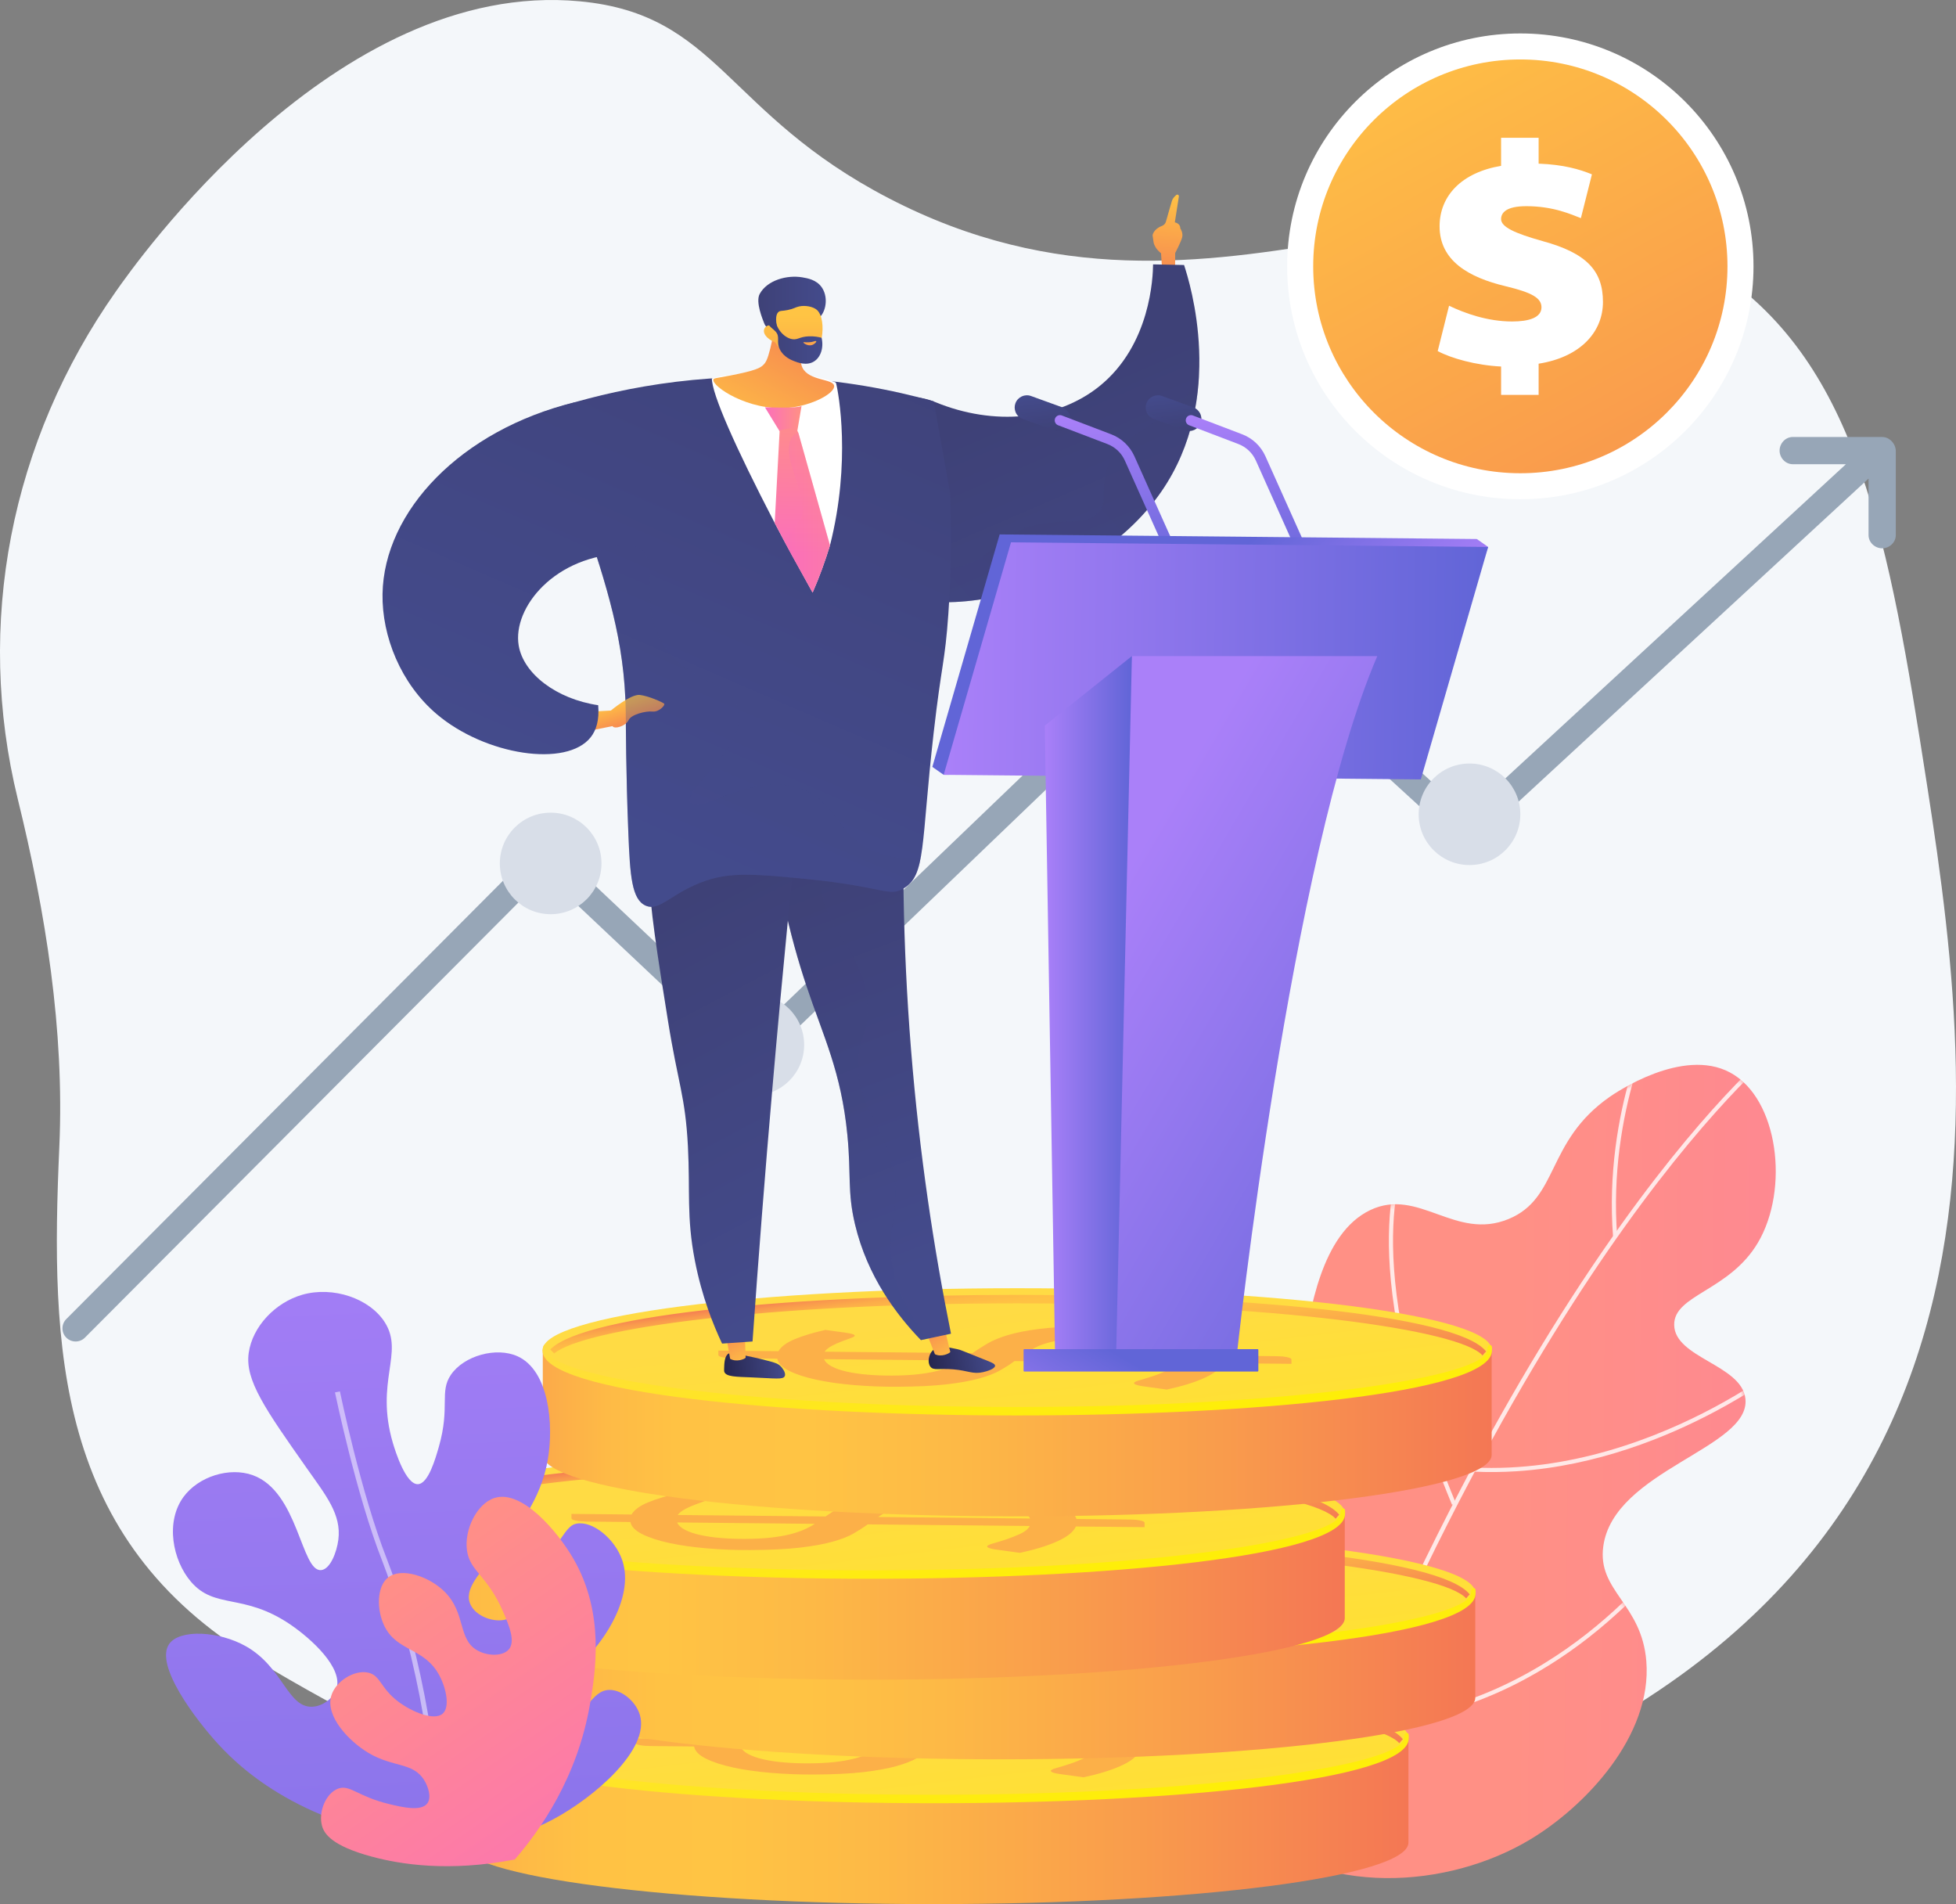 <svg width="486" height="473" viewBox="0 0 486 473" fill="none" xmlns="http://www.w3.org/2000/svg">
<rect x="0" y="0" width="486" height="473" fill="#808080" stroke="none"/>
<path d="M478.852 195.313C469.272 133.608 461.58 90.963 426.985 67.596C368.629 28.181 303.458 92.167 220.795 49.231C180.096 28.091 178.569 3.582 144.1 0.329C83.115 -5.427 33.174 66.186 28.845 72.327C2.547 109.642 -6.237 155.142 4.425 198.521C11.349 226.695 16.027 255.855 14.743 284.807C12.509 335.193 13.794 382.225 63.49 412.275C107.862 439.106 163.705 462.77 216.98 466.914C253.186 469.731 293.787 465.173 328.683 455.899C506.516 408.628 492.025 280.155 478.852 195.313Z" fill="#F4F7FA"/>
<path d="M307.707 453.018C283.592 431.346 283.993 390.231 297.651 380.487C304.755 375.42 312.506 380.936 319.139 374.672C326.489 367.733 320.608 357.53 323.736 336.705C325.352 325.945 328.283 306.431 340.421 300.617C352.457 294.85 361.546 308.303 374.839 302.814C387.409 297.623 384.06 283.621 399.883 272.522C401.355 271.49 418.056 260.072 429.881 266.432C441.894 272.894 444.628 295.421 436.789 308.686C429.667 320.736 415.91 321.6 415.979 329.093C416.055 337.351 432.787 339.007 433.68 347.481C434.972 359.733 400.957 365.208 398.362 384.121C396.835 395.242 407.913 398.334 409.057 412.674C410.534 431.181 393.896 448.754 380.103 457.004C360.117 468.96 328.61 471.802 307.707 453.018Z" fill="url(#paint0_linear_1562_3137)"/>
<mask id="mask0_1562_3137" style="mask-type:luminance" maskUnits="userSpaceOnUse" x="288" y="264" width="154" height="203">
<path d="M307.707 453.018C283.592 431.346 283.993 390.231 297.651 380.487C304.755 375.42 312.506 380.936 319.139 374.672C326.489 367.733 320.608 357.53 323.736 336.705C325.352 325.945 328.283 306.431 340.421 300.617C352.457 294.85 361.546 308.303 374.839 302.814C387.409 297.623 384.06 283.621 399.883 272.522C401.355 271.49 418.056 260.072 429.881 266.432C441.894 272.894 444.628 295.421 436.789 308.686C429.667 320.736 415.91 321.6 415.979 329.093C416.055 337.351 432.787 339.007 433.68 347.481C434.972 359.733 400.957 365.208 398.362 384.121C396.835 395.242 407.913 398.334 409.057 412.674C410.534 431.181 393.896 448.754 380.103 457.004C360.117 468.96 328.61 471.802 307.707 453.018Z" fill="white"/>
</mask>
<g mask="url(#mask0_1562_3137)">
<g opacity="0.8">
<path d="M319.284 472.043L318.32 471.688C332.101 434.383 347.187 399.996 363.159 369.48C375.939 345.062 389.312 323.054 402.906 304.066C426.071 271.71 442.082 259.175 442.24 259.052L442.87 259.864C442.712 259.986 426.787 272.464 403.699 304.723C382.388 334.5 350.444 387.7 319.284 472.043Z" fill="white"/>
<path d="M400.794 307.246C398.356 275.512 411.19 251.159 411.318 250.916L412.225 251.4C412.097 251.64 399.404 275.744 401.819 307.168L400.794 307.246Z" fill="white"/>
<path d="M360.781 373.808C347.486 341.778 344.914 319.769 345.096 306.946C345.296 292.978 348.626 286.695 348.768 286.435L349.672 286.924C349.638 286.986 346.302 293.315 346.123 307.075C345.958 319.788 348.532 341.617 361.731 373.414L360.781 373.808Z" fill="white"/>
<path d="M330.757 440.306C295.507 390.961 297.702 355.287 297.728 354.932L298.753 355.008C298.746 355.097 298.205 364.346 302.23 379.746C305.772 393.308 313.743 414.72 331.594 439.708L330.757 440.306Z" fill="white"/>
<path d="M376.914 365.47C373.361 365.703 369.738 365.748 366.055 365.565L366.106 364.541C390.168 365.736 411.861 357.1 425.821 349.644C440.955 341.561 450.502 333.097 450.596 333.012L451.282 333.778C451.186 333.864 441.548 342.411 426.306 350.55C414.363 356.926 396.802 364.161 376.914 365.47Z" fill="white"/>
<path d="M342.25 427.997C340.331 428.122 338.384 428.183 336.403 428.172L336.409 427.146C361.523 427.289 381.649 415.702 394.111 405.956C407.624 395.388 415.276 384.663 415.351 384.555L416.191 385.148C416.115 385.256 408.375 396.104 394.745 406.764C383.137 415.843 364.936 426.504 342.25 427.997Z" fill="white"/>
</g>
</g>
<path d="M467.677 108.555H445.439C443.633 108.555 442.169 110.131 442.169 111.935C442.169 113.739 443.633 115.315 445.439 115.315H458.645L364.449 202.195L305.125 147.921C303.853 146.758 301.896 146.78 300.65 147.973L187.074 256.95L137.757 210.468C136.469 209.254 134.444 209.285 133.194 210.539L16.47 327.672C15.195 328.95 15.2 331.019 16.48 332.29C17.119 332.924 17.953 333.241 18.788 333.241C19.627 333.241 20.467 332.92 21.105 332.278L135.585 217.401L184.85 263.833C186.118 265.028 188.102 265.02 189.36 263.812L302.971 154.803L362.25 209.035C363.503 210.181 365.36 210.178 366.61 209.026L464.271 118.882V132.94C464.271 134.744 465.849 136.206 467.654 136.206C469.462 136.206 471.039 134.744 471.039 132.94V112.04C471.039 110.237 469.483 108.555 467.677 108.555Z" fill="#97A6B7"/>
<path d="M136.821 227.097C143.795 227.097 149.449 221.451 149.449 214.486C149.449 207.522 143.795 201.876 136.821 201.876C129.847 201.876 124.193 207.522 124.193 214.486C124.193 221.451 129.847 227.097 136.821 227.097Z" fill="#D8DEE8"/>
<path d="M187.178 272.163C194.152 272.163 199.805 266.518 199.805 259.554C199.805 252.589 194.152 246.944 187.178 246.944C180.204 246.944 174.551 252.589 174.551 259.554C174.551 266.518 180.204 272.163 187.178 272.163Z" fill="#D8DEE8"/>
<path d="M303.601 165.7C310.575 165.7 316.228 160.054 316.228 153.09C316.228 146.126 310.575 140.48 303.601 140.48C296.627 140.48 290.974 146.126 290.974 153.09C290.974 160.054 296.627 165.7 303.601 165.7Z" fill="#D8DEE8"/>
<path d="M365.121 214.889C372.095 214.889 377.748 209.243 377.748 202.278C377.748 195.313 372.095 189.667 365.121 189.667C358.146 189.667 352.493 195.313 352.493 202.278C352.493 209.243 358.146 214.889 365.121 214.889Z" fill="#D8DEE8"/>
<path d="M114.186 431.612V457.723C114.186 466.16 166.963 473 232.066 473C297.17 473 349.947 466.16 349.947 457.723V431.612H114.186Z" fill="url(#paint1_linear_1562_3137)"/>
<path d="M232.066 446.889C297.169 446.889 349.947 440.049 349.947 431.612C349.947 423.175 297.169 416.336 232.066 416.336C166.962 416.336 114.185 423.175 114.185 431.612C114.185 440.049 166.962 446.889 232.066 446.889Z" fill="url(#paint2_linear_1562_3137)"/>
<path d="M232.066 447.942C174.408 447.942 114.116 442.443 114.116 431.835C114.116 431.253 114.324 430.229 114.908 430.229C115.491 430.229 115.24 431.031 115.24 431.613C115.24 438.34 163.219 445.835 232.066 445.835C300.913 445.835 348.891 438.34 348.891 431.613C348.891 431.03 348.992 430.485 349.575 430.485C350.158 430.485 350.017 431.262 350.017 431.844C350.017 442.452 289.724 447.942 232.066 447.942Z" fill="url(#paint3_linear_1562_3137)"/>
<path d="M220.927 432.464C222.083 431.664 223.316 430.876 224.632 430.097C225.937 429.32 227.637 428.617 229.696 427.99C231.767 427.361 234.357 426.851 237.467 426.455C240.576 426.06 244.465 425.85 249.107 425.827C253.663 425.805 257.936 425.949 261.937 426.262C265.927 426.572 269.448 427.038 272.488 427.656C275.515 428.275 277.989 429.041 279.895 429.951C281.789 430.863 282.916 431.908 283.28 433.085L296.553 433.219C297.516 433.226 298.368 433.304 299.099 433.454C299.84 433.606 300.2 433.797 300.201 434.027L300.206 435.119L283.141 434.955C282.543 436.292 281.018 437.515 278.567 438.624C276.128 439.733 273.009 440.693 269.211 441.506L262.996 440.643C262.439 440.559 261.982 440.45 261.624 440.32C261.266 440.189 261.092 440.048 261.091 439.892C261.09 439.682 261.57 439.444 262.532 439.175C263.493 438.904 264.579 438.572 265.787 438.173C266.995 437.778 268.178 437.308 269.348 436.768C270.505 436.228 271.281 435.581 271.685 434.83L231.408 434.433C230.35 435.21 229.155 435.974 227.85 436.724C226.533 437.475 224.795 438.151 222.625 438.751C220.455 439.351 217.754 439.838 214.52 440.213C211.275 440.587 207.213 440.786 202.3 440.81C198.608 440.829 195.014 440.689 191.494 440.393C187.973 440.095 184.848 439.649 182.117 439.057C179.385 438.463 177.146 437.731 175.389 436.858C173.643 435.983 172.663 434.98 172.46 433.845L161.533 433.733C160.57 433.727 159.717 433.652 158.951 433.506C158.197 433.36 157.813 433.166 157.812 432.925L157.806 431.833L172.746 431.976C173.407 430.826 174.762 429.823 176.831 428.97C178.901 428.116 181.429 427.357 184.413 426.692L189.417 427.379C190.937 427.592 191.69 427.842 191.692 428.128C191.693 428.283 191.385 428.475 190.756 428.704C190.115 428.932 189.376 429.207 188.514 429.525C187.662 429.843 186.825 430.216 186.025 430.645C185.212 431.074 184.61 431.558 184.205 432.102L220.927 432.464ZM184.068 433.951C184.368 434.667 185.037 435.283 186.052 435.802C187.067 436.321 188.328 436.747 189.849 437.082C191.369 437.416 193.074 437.661 194.963 437.817C196.865 437.973 198.854 438.046 200.927 438.036C203.348 438.024 205.458 437.921 207.26 437.724C209.05 437.527 210.628 437.26 211.997 436.923C213.353 436.585 214.549 436.195 215.559 435.747C216.57 435.302 217.469 434.817 218.282 434.295L184.068 433.951ZM271.748 432.975C271.448 432.248 270.716 431.614 269.578 431.067C268.439 430.523 266.98 430.063 265.213 429.692C263.445 429.32 261.382 429.043 259.024 428.863C256.676 428.681 254.084 428.597 251.245 428.611C248.725 428.624 246.541 428.737 244.727 428.948C242.913 429.162 241.333 429.447 239.99 429.807C238.659 430.166 237.512 430.584 236.59 431.064C235.652 431.542 234.779 432.054 233.98 432.598L271.748 432.975Z" fill="#FCB048"/>
<path d="M232.083 417.989C179.521 417.989 124.794 422.608 116.04 431.549C116.383 431.864 116.701 432.201 116.997 432.555C124.375 426.348 169.566 420.096 232.083 420.096C296.205 420.096 342.12 426.672 347.681 433.034C347.954 432.684 348.246 432.35 348.562 432.036C341.331 422.778 285.576 417.989 232.083 417.989Z" fill="url(#paint4_linear_1562_3137)"/>
<path d="M130.794 395.642V421.753C130.794 430.19 183.572 437.03 248.674 437.03C313.778 437.03 366.555 430.19 366.555 421.753V395.642H130.794Z" fill="url(#paint5_linear_1562_3137)"/>
<path d="M248.675 410.917C313.778 410.917 366.555 404.078 366.555 395.641C366.555 387.204 313.778 380.365 248.675 380.365C183.572 380.365 130.795 387.204 130.795 395.641C130.795 404.078 183.572 410.917 248.675 410.917Z" fill="url(#paint6_linear_1562_3137)"/>
<path d="M248.674 411.971C191.017 411.971 130.724 406.472 130.724 395.864C130.724 395.281 130.933 394.258 131.516 394.258C132.099 394.258 131.848 395.059 131.848 395.642C131.848 402.369 179.827 409.864 248.674 409.864C317.521 409.864 365.5 402.369 365.5 395.642C365.5 395.059 365.6 394.513 366.183 394.513C366.766 394.513 366.625 395.29 366.625 395.873C366.625 406.48 306.331 411.971 248.674 411.971Z" fill="url(#paint7_linear_1562_3137)"/>
<path d="M237.536 396.492C238.692 395.692 239.923 394.905 241.24 394.126C242.545 393.349 244.246 392.646 246.304 392.018C248.374 391.39 250.965 390.88 254.075 390.483C257.183 390.088 261.072 389.879 265.715 389.856C270.271 389.834 274.543 389.978 278.545 390.29C282.534 390.6 286.056 391.066 289.096 391.685C292.123 392.304 294.597 393.07 296.502 393.98C298.396 394.892 299.524 395.937 299.889 397.114L313.162 397.248C314.125 397.254 314.977 397.332 315.706 397.483C316.447 397.634 316.807 397.825 316.808 398.056L316.814 399.148L299.75 398.984C299.151 400.32 297.626 401.544 295.175 402.652C292.737 403.762 289.616 404.722 285.819 405.535L279.604 404.672C279.048 404.587 278.59 404.479 278.231 404.348C277.873 404.218 277.699 404.077 277.698 403.921C277.697 403.711 278.177 403.472 279.14 403.204C280.101 402.933 281.186 402.601 282.394 402.202C283.602 401.806 284.785 401.337 285.956 400.796C287.114 400.256 287.889 399.61 288.292 398.859L248.015 398.461C246.957 399.239 245.764 400.002 244.458 400.753C243.14 401.504 241.403 402.18 239.233 402.779C237.063 403.379 234.361 403.867 231.128 404.242C227.882 404.615 223.821 404.814 218.908 404.839C215.216 404.857 211.623 404.717 208.101 404.42C204.581 404.123 201.455 403.678 198.724 403.086C195.993 402.492 193.754 401.759 191.996 400.887C190.252 400.012 189.271 399.009 189.068 397.873L178.14 397.761C177.177 397.755 176.325 397.68 175.559 397.534C174.805 397.388 174.421 397.195 174.42 396.953L174.415 395.862L189.355 396.004C190.016 394.855 191.369 393.852 193.439 392.998C195.509 392.145 198.037 391.385 201.02 390.721L206.024 391.407C207.544 391.621 208.298 391.871 208.299 392.157C208.3 392.311 207.992 392.503 207.363 392.732C206.722 392.96 205.983 393.235 205.121 393.552C204.27 393.871 203.433 394.245 202.633 394.674C201.819 395.102 201.217 395.587 200.813 396.129L237.536 396.492ZM200.676 397.98C200.976 398.695 201.645 399.312 202.661 399.83C203.676 400.35 204.936 400.776 206.457 401.11C207.977 401.445 209.683 401.69 211.572 401.845C213.473 402.001 215.462 402.075 217.537 402.065C219.956 402.053 222.066 401.949 223.869 401.753C225.658 401.556 227.237 401.289 228.605 400.952C229.962 400.613 231.158 400.223 232.169 399.776C233.179 399.33 234.077 398.846 234.89 398.324L200.676 397.98ZM288.357 397.004C288.057 396.278 287.326 395.644 286.187 395.097C285.047 394.552 283.588 394.093 281.821 393.721C280.054 393.35 277.991 393.073 275.632 392.892C273.286 392.711 270.693 392.627 267.853 392.641C265.335 392.654 263.15 392.766 261.336 392.978C259.522 393.192 257.943 393.477 256.598 393.837C255.267 394.196 254.12 394.614 253.198 395.094C252.262 395.572 251.387 396.082 250.588 396.628L288.357 397.004Z" fill="#FCB048"/>
<path d="M248.69 382.018C196.129 382.018 141.402 386.637 132.647 395.578C132.991 395.893 133.309 396.229 133.605 396.584C140.983 390.376 186.173 384.125 248.69 384.125C312.812 384.125 358.727 390.701 364.289 397.062C364.561 396.713 364.853 396.379 365.17 396.064C357.941 386.808 302.186 382.018 248.69 382.018Z" fill="url(#paint8_linear_1562_3137)"/>
<path d="M98.368 375.853V401.964C98.368 410.402 151.146 417.242 216.248 417.242C281.353 417.242 334.129 410.402 334.129 401.964V375.853H98.368Z" fill="url(#paint9_linear_1562_3137)"/>
<path d="M216.248 391.13C281.352 391.13 334.129 384.291 334.129 375.853C334.129 367.416 281.352 360.576 216.248 360.576C151.144 360.576 98.367 367.416 98.367 375.853C98.367 384.291 151.144 391.13 216.248 391.13Z" fill="url(#paint10_linear_1562_3137)"/>
<path d="M216.248 392.184C158.591 392.184 98.298 386.684 98.298 376.077C98.298 375.494 98.506 374.471 99.089 374.471C99.674 374.471 99.422 375.272 99.422 375.854C99.422 382.582 147.401 390.077 216.248 390.077C285.094 390.077 333.074 382.582 333.074 375.854C333.074 375.272 333.174 374.725 333.756 374.725C334.34 374.725 334.199 375.503 334.199 376.086C334.199 386.693 273.906 392.184 216.248 392.184Z" fill="url(#paint11_linear_1562_3137)"/>
<path d="M205.109 376.705C206.266 375.905 207.497 375.117 208.813 374.339C210.119 373.562 211.819 372.859 213.877 372.23C215.948 371.603 218.539 371.092 221.648 370.696C224.758 370.301 228.646 370.092 233.289 370.068C237.845 370.047 242.117 370.191 246.119 370.503C250.107 370.813 253.629 371.279 256.67 371.897C259.698 372.516 262.171 373.282 264.076 374.192C265.97 375.105 267.098 376.149 267.463 377.326L280.736 377.461C281.698 377.467 282.55 377.545 283.28 377.696C284.021 377.846 284.381 378.037 284.382 378.269L284.387 379.36L267.323 379.196C266.725 380.532 265.2 381.756 262.749 382.864C260.31 383.974 257.19 384.934 253.392 385.748L247.178 384.885C246.621 384.8 246.164 384.692 245.806 384.56C245.447 384.431 245.274 384.29 245.273 384.134C245.272 383.924 245.752 383.685 246.714 383.416C247.675 383.145 248.76 382.813 249.968 382.415C251.175 382.019 252.36 381.55 253.53 381.009C254.687 380.468 255.462 379.822 255.866 379.072L215.589 378.674C214.531 379.451 213.337 380.215 212.032 380.965C210.715 381.716 208.976 382.392 206.807 382.991C204.637 383.593 201.935 384.079 198.702 384.454C195.456 384.828 191.395 385.026 186.481 385.051C182.79 385.07 179.196 384.929 175.676 384.633C172.155 384.336 169.029 383.89 166.298 383.298C163.567 382.705 161.328 381.972 159.57 381.099C157.825 380.224 156.845 379.221 156.642 378.085L145.714 377.974C144.751 377.967 143.899 377.893 143.133 377.747C142.378 377.601 141.995 377.407 141.993 377.165L141.988 376.074L156.928 376.217C157.589 375.067 158.943 374.064 161.013 373.211C163.082 372.357 165.61 371.598 168.595 370.934L173.598 371.62C175.119 371.834 175.872 372.083 175.874 372.369C175.875 372.524 175.567 372.716 174.938 372.945C174.296 373.173 173.557 373.448 172.695 373.766C171.844 374.084 171.007 374.457 170.206 374.886C169.393 375.315 168.792 375.799 168.387 376.342L205.109 376.705ZM168.25 378.192C168.55 378.908 169.22 379.524 170.234 380.043C171.25 380.563 172.51 380.989 174.031 381.322C175.552 381.657 177.257 381.902 179.146 382.057C181.047 382.213 183.037 382.287 185.11 382.278C187.53 382.265 189.641 382.162 191.442 381.966C193.231 381.769 194.81 381.503 196.179 381.165C197.535 380.827 198.732 380.436 199.742 379.99C200.752 379.544 201.65 379.059 202.463 378.538L168.25 378.192ZM255.93 377.215C255.63 376.49 254.899 375.855 253.76 375.309C252.622 374.764 251.162 374.304 249.395 373.933C247.628 373.561 245.565 373.285 243.206 373.103C240.859 372.923 238.267 372.838 235.427 372.853C232.908 372.865 230.724 372.978 228.909 373.189C227.096 373.404 225.516 373.689 224.173 374.048C222.841 374.408 221.695 374.826 220.772 375.305C219.835 375.783 218.961 376.294 218.163 376.84L255.93 377.215Z" fill="#FCB048"/>
<path d="M216.265 362.23C163.704 362.23 108.977 366.848 100.223 375.789C100.566 376.105 100.884 376.441 101.18 376.796C108.558 370.587 153.748 364.337 216.265 364.337C280.388 364.337 326.302 370.913 331.863 377.273C332.136 376.925 332.428 376.59 332.745 376.277C325.514 367.019 269.759 362.23 216.265 362.23Z" fill="url(#paint12_linear_1562_3137)"/>
<path d="M134.866 335.286V361.399C134.866 369.835 187.644 376.675 252.747 376.675C317.851 376.675 370.628 369.835 370.628 361.399V335.286H134.866Z" fill="url(#paint13_linear_1562_3137)"/>
<path d="M252.747 350.564C317.85 350.564 370.627 343.724 370.627 335.286C370.627 326.849 317.85 320.009 252.747 320.009C187.644 320.009 134.867 326.849 134.867 335.286C134.867 343.724 187.644 350.564 252.747 350.564Z" fill="url(#paint14_linear_1562_3137)"/>
<path d="M252.746 351.616C195.089 351.616 134.797 346.117 134.797 335.509C134.797 334.927 135.005 333.903 135.588 333.903C136.172 333.903 135.921 334.704 135.921 335.286C135.921 342.014 183.899 349.509 252.746 349.509C321.593 349.509 369.572 342.014 369.572 335.286C369.572 334.704 369.672 334.158 370.255 334.158C370.838 334.158 370.697 334.935 370.697 335.518C370.698 346.125 310.405 351.616 252.746 351.616Z" fill="url(#paint15_linear_1562_3137)"/>
<path d="M241.607 336.137C242.764 335.338 243.995 334.549 245.311 333.771C246.618 332.994 248.317 332.292 250.375 331.664C252.447 331.035 255.037 330.525 258.147 330.129C261.256 329.733 265.144 329.524 269.787 329.501C274.343 329.479 278.615 329.623 282.617 329.935C286.605 330.246 290.128 330.711 293.167 331.33C296.196 331.949 298.669 332.715 300.574 333.624C302.469 334.537 303.596 335.582 303.961 336.76L317.234 336.893C318.197 336.899 319.048 336.977 319.778 337.128C320.519 337.279 320.879 337.471 320.88 337.701L320.885 338.793L303.822 338.629C303.223 339.966 301.699 341.189 299.247 342.298C296.808 343.406 293.688 344.367 289.891 345.18L283.676 344.317C283.12 344.232 282.662 344.126 282.304 343.994C281.946 343.863 281.772 343.722 281.771 343.566C281.77 343.356 282.25 343.118 283.212 342.848C284.173 342.578 285.258 342.245 286.466 341.847C287.675 341.452 288.858 340.982 290.028 340.441C291.186 339.902 291.961 339.254 292.364 338.504L252.087 338.106C251.029 338.883 249.835 339.647 248.53 340.397C247.214 341.148 245.474 341.824 243.305 342.424C241.135 343.025 238.433 343.511 235.2 343.887C231.955 344.26 227.893 344.459 222.979 344.484C219.289 344.502 215.694 344.362 212.174 344.066C208.653 343.768 205.527 343.324 202.796 342.73C200.065 342.137 197.826 341.404 196.068 340.531C194.323 339.657 193.343 338.653 193.14 337.519L182.212 337.407C181.249 337.4 180.397 337.326 179.631 337.179C178.877 337.033 178.493 336.84 178.492 336.598L178.486 335.506L193.426 335.649C194.087 334.499 195.441 333.496 197.511 332.644C199.581 331.79 202.108 331.03 205.093 330.366L210.096 331.052C211.617 331.266 212.37 331.515 212.372 331.802C212.373 331.956 212.065 332.148 211.436 332.377C210.794 332.606 210.055 332.88 209.193 333.198C208.342 333.516 207.505 333.889 206.705 334.318C205.892 334.747 205.29 335.231 204.885 335.775L241.607 336.137ZM204.749 337.625C205.049 338.342 205.718 338.957 206.733 339.476C207.748 339.997 209.009 340.422 210.529 340.757C212.051 341.09 213.755 341.335 215.644 341.491C217.546 341.648 219.535 341.72 221.609 341.711C224.028 341.7 226.139 341.595 227.941 341.399C229.73 341.202 231.309 340.935 232.678 340.597C234.034 340.259 235.23 339.869 236.241 339.422C237.251 338.976 238.149 338.491 238.963 337.97L204.749 337.625ZM292.429 336.65C292.129 335.924 291.398 335.288 290.259 334.742C289.12 334.198 287.661 333.737 285.894 333.367C284.126 332.994 282.064 332.718 279.704 332.537C277.358 332.356 274.766 332.271 271.925 332.286C269.407 332.298 267.223 332.411 265.407 332.624C263.594 332.837 262.015 333.122 260.672 333.482C259.339 333.841 258.193 334.26 257.27 334.738C256.334 335.216 255.46 335.728 254.661 336.273L292.429 336.65Z" fill="#FCB048"/>
<path d="M252.763 321.663C200.202 321.663 145.475 326.282 136.721 335.223C137.064 335.538 137.382 335.875 137.678 336.229C145.056 330.021 190.246 323.77 252.763 323.77C316.886 323.77 362.8 330.346 368.362 336.708C368.634 336.358 368.927 336.024 369.243 335.71C362.013 326.453 306.258 321.663 252.763 321.663Z" fill="url(#paint16_linear_1562_3137)"/>
<path d="M288.786 67.422L288.476 62.897C288.476 62.897 286.852 61.73 286.612 60.09C286.373 58.45 286.373 58.45 286.373 58.45C286.373 58.45 286.567 56.927 288.691 56.128C289.171 55.947 289.549 55.565 289.69 55.072C290.11 53.592 290.973 50.564 291.217 49.8C291.379 49.295 291.832 48.81 292.249 48.447C292.533 48.2 292.971 48.434 292.912 48.806L291.906 55.234C291.906 55.234 293.297 55.477 293.257 56.718C293.257 56.718 294.049 57.844 293.709 59.038C293.368 60.233 291.991 62.87 291.991 62.87L291.976 67.491L288.786 67.422Z" fill="url(#paint17_linear_1562_3137)"/>
<path d="M208.87 111.774C210.09 106.865 213.41 102.734 217.931 100.454C222.453 98.175 227.742 97.969 232.423 99.897C246.976 105.891 262.649 104.374 273.114 95.984C285.967 85.682 286.461 68.621 286.501 65.672C289.067 65.724 291.633 65.776 294.198 65.829C295.684 70.349 304.58 98.875 288.583 122.064C269.888 149.164 225.842 157.73 211.907 141.14C205.613 133.649 206.319 122.041 208.87 111.774Z" fill="url(#paint18_linear_1562_3137)"/>
<path d="M180.784 336.415C180.006 337.131 179.956 338.801 179.925 339.892C179.91 340.379 179.903 340.623 179.968 340.791C180.44 342.016 182.874 341.999 186.702 342.156C192.753 342.404 194.57 342.766 194.986 341.844C195.376 340.98 194.225 339.674 194.096 339.53C193.4 338.758 192.589 338.51 191.026 338.099C188.131 337.339 186.184 336.945 185.594 336.826C181.911 336.082 181.296 335.946 180.784 336.415Z" fill="url(#paint19_linear_1562_3137)"/>
<path d="M185.028 330.39L185.263 337.267C185.075 337.588 182.985 338.471 181.411 337.536L180.223 330.725L185.028 330.39Z" fill="url(#paint20_linear_1562_3137)"/>
<path d="M231.747 335.465C230.707 336.496 230.376 338.479 231.178 339.507C231.966 340.518 233.268 339.861 236.842 340.158C240.672 340.477 241.625 341.435 244.27 340.856C245.338 340.622 247.236 340.016 247.241 339.262C247.245 338.733 246.311 338.409 243.207 337.183C238.798 335.442 238.822 335.361 237.877 335.152C235.504 334.63 233.121 334.103 231.747 335.465Z" fill="url(#paint21_linear_1562_3137)"/>
<path d="M234.539 329.348L236.121 335.841C235.957 336.176 233.94 337.215 232.301 336.402L229.776 330.047L234.539 329.348Z" fill="url(#paint22_linear_1562_3137)"/>
<path d="M224.93 188.478C224.057 209.969 224.234 234.194 226.353 260.618C228.446 286.732 232.07 310.422 236.289 331.307C233.8 331.836 231.309 332.365 228.82 332.892C222.903 326.762 215.536 317.216 212.435 304.114C210.51 295.982 211.514 291.91 210.548 281.984C209.011 266.179 204.637 257.708 200.34 244.8C196.478 233.201 192.086 216.245 190.443 193.806C201.939 192.03 213.435 190.255 224.93 188.478Z" fill="url(#paint23_linear_1562_3137)"/>
<path opacity="0.3" d="M221.491 288.916C218.75 278.074 213.469 275.206 213.281 264.973C213.148 257.734 215.753 257.141 215.58 250.213C215.317 239.704 209.152 234.193 206.056 227.582C202.784 220.6 201.532 209.385 210.347 190.731C203.712 191.756 197.078 192.782 190.445 193.806C192.087 216.245 196.478 233.2 200.341 244.8C204.639 257.709 209.013 266.179 210.55 281.984C211.515 291.91 210.511 295.983 212.436 304.114C215.537 317.214 222.904 326.762 228.821 332.892C229.455 332.757 230.088 332.624 230.72 332.49C224.323 324.865 222.067 318.056 221.493 312.532C220.558 303.543 224.255 299.847 221.491 288.916Z" fill="url(#paint24_linear_1562_3137)"/>
<path d="M200.046 187.134C197.083 214.368 194.359 242.125 191.909 270.391C190.07 291.601 188.432 312.553 186.982 333.237C184.459 333.413 181.934 333.588 179.412 333.763C177.229 329.129 174.38 322.071 172.648 313.127C170.543 302.264 171.504 295.932 170.924 284.759C170.273 272.228 168.504 269.411 165.955 253.511C160.781 221.241 158.195 205.107 166.399 195.593C169.063 192.505 177.305 184.841 200.046 187.134Z" fill="url(#paint25_linear_1562_3137)"/>
<path opacity="0.3" d="M297.904 93.376C296.431 96.371 294.684 98.605 292.93 100.294C286.577 106.408 276.972 108.649 274.719 117.672C273.592 122.181 275.231 124.671 272.93 127.292C269.671 131.008 264.307 128.371 256.317 130.654C249.228 132.679 247.145 136.556 242.86 139.018C237.056 142.351 226.921 143.245 207.897 133.033C208.652 136.028 209.93 138.789 211.906 141.141C225.842 157.731 269.887 149.165 288.583 122.064C295.023 112.728 297.425 102.528 297.904 93.376Z" fill="url(#paint26_linear_1562_3137)"/>
<path d="M134.688 102.446C148.319 97.83 169.12 92.715 194.559 93.763C209.296 94.369 221.966 96.894 232.005 99.703C233.362 107.283 234.719 114.865 236.076 122.446C236.389 130.047 236.489 140.343 235.634 152.509C234.779 164.674 233.942 164.857 231.984 182.03C228.79 210.027 230.125 217.341 224.491 220.705C220.827 222.892 219.501 220.251 200.8 218.4C188.26 217.159 181.86 216.583 175.511 218.729C166.864 221.651 163.971 226.556 160.403 224.96C156.983 223.429 156.548 217.531 156.134 207.249C155.495 191.386 155.535 180.605 155.477 176.746C155.206 159.039 150.717 145.519 144.967 128.204C141.369 117.372 137.582 108.607 134.688 102.446Z" fill="url(#paint27_linear_1562_3137)"/>
<path d="M147.265 176.758L151.778 176.506C151.778 176.506 156.723 172.374 158.973 172.632C161.223 172.89 164.59 174.449 165 174.776C165.41 175.104 163.769 176.936 162.127 176.758C160.483 176.579 156.82 177.464 156.165 178.909C155.51 180.354 152.665 181.227 152.182 180.38L146.116 181.582L147.265 176.758Z" fill="url(#paint28_linear_1562_3137)"/>
<path d="M148.63 175.181C148.947 178.878 148.14 181.389 146.794 183.111C140.829 190.744 120.558 187.623 108.511 177.399C99.592 169.831 94.87 158.081 95.045 147.552C95.386 127.007 114.451 106.876 142.812 99.921C147.009 112.454 151.209 124.986 155.406 137.519C137.922 137.785 127.298 150.947 128.875 160.345C130.047 167.344 138.221 173.641 148.63 175.181Z" fill="url(#paint29_linear_1562_3137)"/>
<path opacity="0.3" d="M217.222 211.511C208.025 207.591 208.077 199.48 199.487 196.095C187.229 191.265 173.684 202.487 171.571 199.375C169.37 196.137 185.546 186.209 183.394 176.416C181.683 168.634 170.393 170.013 164.345 159.361C158.608 149.256 164.17 139.914 159.089 136.402C157.268 135.143 154.054 134.645 147.961 137.323C152.21 150.574 155.255 162.259 155.477 176.744C155.536 180.603 155.497 191.384 156.134 207.247C156.547 217.529 156.983 223.427 160.403 224.958C163.97 226.554 166.864 221.648 175.511 218.727C181.861 216.581 188.261 217.158 200.8 218.398C219.501 220.249 220.826 222.89 224.491 220.703C226.878 219.277 228.013 217.136 228.771 213.022C225.023 213.425 221.046 213.14 217.222 211.511Z" fill="url(#paint30_linear_1562_3137)"/>
<path d="M176.876 93.996C176.858 97.836 182.608 110.876 192.488 129.919C195.231 135.195 198.489 140.973 201.905 147.207C203.659 143.21 205.051 139.283 206.222 135.49V135.486C211.495 114.722 208.37 97.616 207.719 95.128C207.662 94.916 206.879 94.73 206.879 94.73C195.169 90.865 180.01 93.037 176.876 93.996Z" fill="white"/>
<path d="M192.876 76.221C192.675 80.674 191.989 84.175 191.39 86.568C190.703 89.308 190.277 90.002 189.75 90.557C188.957 91.391 187.788 92.064 181.318 93.304C177.797 93.98 177.352 93.932 177.256 94.272C176.792 95.932 185.961 102.163 195.822 101.305C201.859 100.78 207.492 97.657 207.254 95.847C207.014 94.026 200.978 94.674 199.368 91.315C198.249 88.979 199.812 85.829 201.598 83.249C200.167 80.184 194.308 79.285 192.876 76.221Z" fill="url(#paint31_linear_1562_3137)"/>
<path d="M203.901 78.573C205.415 76.773 205.677 73.504 204.159 71.347C202.852 69.491 200.659 69.12 199.347 68.896C195.543 68.251 190.628 69.589 188.761 73.017C187.654 75.049 189.575 79.495 189.87 80.292C190.205 81.193 190.881 81.532 191.486 82.232C192.324 83.203 193.634 84.745 195.771 87.322C195.986 86.607 196.302 85.724 196.78 84.775C196.964 84.409 197.699 82.983 198.759 81.823C200.885 79.5 202.466 80.279 203.901 78.573Z" fill="url(#paint32_linear_1562_3137)"/>
<path d="M192.647 85.084C192.647 85.084 194.944 89.34 199.97 89.281C204.471 89.229 205.664 79.219 202.914 76.935C201.996 76.173 200.098 75.776 198.517 76.128C197.584 76.336 197.252 76.702 195.722 77.012C194.308 77.299 193.923 77.123 193.484 77.455C192.935 77.869 192.492 78.932 193.213 81.915C192.403 81.004 191.395 80.618 190.649 80.921C190.53 80.971 190.211 81.163 190.02 81.471C189.332 82.585 190.304 84.106 192.647 85.084Z" fill="url(#paint33_linear_1562_3137)"/>
<path d="M193.314 76.842C193.522 77.015 192.818 77.785 192.708 78.923C192.493 81.132 194.596 83.91 196.873 84.257C198.22 84.463 198.635 83.668 200.885 83.551C202.279 83.479 203.423 83.716 204.14 83.913C204.713 86.379 203.922 88.764 202.236 89.802C200.422 90.918 198.226 90.065 197.308 89.708C196.694 89.469 194.725 88.709 193.776 86.818C192.788 84.848 193.92 83.753 192.737 82.393C192.141 81.707 191.327 81.38 190.588 80.075C190.387 79.72 190.257 79.408 190.179 79.2C191.4 78.038 193.014 76.593 193.314 76.842Z" fill="url(#paint34_linear_1562_3137)"/>
<path d="M202.464 84.728C202.464 84.728 201.468 85.182 199.798 84.999C199.717 84.99 199.626 85.008 199.613 85.05C199.566 85.207 200.601 85.975 201.607 85.751C202.32 85.591 202.902 84.956 202.816 84.782C202.78 84.707 202.621 84.708 202.464 84.728Z" fill="url(#paint35_linear_1562_3137)"/>
<path d="M199.16 100.825L198.094 107.118H193.699L190.054 101.174C190.054 101.174 198.436 101.49 199.16 100.825Z" fill="url(#paint36_linear_1562_3137)"/>
<path d="M192.488 129.919C193.317 131.514 194.176 133.157 195.071 134.844C197.124 138.732 199.522 142.859 201.905 147.207C203.659 143.21 205.051 139.283 206.222 135.49V135.486L198.364 107.522L198.15 107.076C198.141 107.037 198.087 107.002 198.069 106.968C197.508 105.736 193.717 106.968 193.717 106.968L192.488 129.919Z" fill="url(#paint37_linear_1562_3137)"/>
<path opacity="0.3" d="M195.071 134.844C197.125 138.732 199.522 142.859 201.905 147.207C203.66 143.21 205.051 139.283 206.222 135.49V135.486L198.364 107.522C197.595 107.691 195.809 108.502 196.035 112.311C196.322 117.227 201.558 125.897 198.594 129.365C197.427 130.73 196.108 132.755 195.071 134.844Z" fill="url(#paint38_linear_1562_3137)"/>
<path d="M252.285 102.225C252.571 103.057 253.223 103.755 254.113 104.075L261.866 106.889C263.441 107.461 265.186 106.65 265.759 105.077C265.885 104.735 265.942 104.384 265.942 104.041C265.942 103.543 265.816 103.058 265.586 102.624C265.248 101.979 264.68 101.459 263.941 101.189L256.189 98.376C254.613 97.804 252.868 98.614 252.294 100.188C252.047 100.872 252.06 101.586 252.285 102.225Z" fill="url(#paint39_linear_1562_3137)"/>
<path opacity="0.2" d="M252.285 102.225C252.571 103.057 253.223 103.755 254.112 104.075L261.866 106.889C263.441 107.461 265.186 106.65 265.759 105.077C265.885 104.735 265.942 104.384 265.942 104.041C265.942 103.543 265.816 103.058 265.586 102.624C265.413 102.498 263.139 100.912 261.619 103.119C260.039 105.416 259.101 104.835 258.519 104.423C258.05 104.083 254.247 103.689 252.285 102.225Z" fill="url(#paint40_linear_1562_3137)"/>
<path d="M294.187 145.33C294.365 145.33 294.545 145.293 294.718 145.216C295.375 144.924 295.669 144.154 295.375 143.499L281.869 113.357C280.727 110.813 278.664 108.864 276.057 107.87L263.831 103.205C263.159 102.95 262.406 103.285 262.15 103.956C261.893 104.627 262.23 105.379 262.901 105.635L275.127 110.298C277.085 111.045 278.634 112.508 279.49 114.418L292.997 144.559C293.214 145.044 293.69 145.33 294.187 145.33Z" fill="url(#paint41_linear_1562_3137)"/>
<path d="M284.841 102.225C285.127 103.057 285.779 103.755 286.668 104.075L294.421 106.889C295.996 107.461 297.741 106.65 298.315 105.077C298.441 104.735 298.498 104.384 298.498 104.041C298.498 103.543 298.372 103.058 298.142 102.624C297.804 101.979 297.235 101.459 296.497 101.189L288.743 98.376C287.168 97.804 285.424 98.614 284.85 100.188C284.603 100.872 284.615 101.586 284.841 102.225Z" fill="url(#paint42_linear_1562_3137)"/>
<path opacity="0.2" d="M284.841 102.225C285.127 103.057 285.779 103.755 286.668 104.075L294.421 106.889C295.996 107.461 297.741 106.65 298.315 105.077C298.441 104.735 298.498 104.384 298.498 104.041C298.498 103.543 298.372 103.058 298.142 102.624C297.968 102.498 295.694 100.912 294.174 103.119C292.594 105.416 291.656 104.835 291.075 104.423C290.606 104.083 286.803 103.689 284.841 102.225Z" fill="url(#paint43_linear_1562_3137)"/>
<path d="M326.742 145.33C326.92 145.33 327.1 145.293 327.273 145.216C327.929 144.924 328.223 144.154 327.929 143.499L314.423 113.357C313.282 110.813 311.219 108.864 308.611 107.87L296.386 103.205C295.714 102.95 294.96 103.285 294.704 103.956C294.447 104.627 294.784 105.379 295.455 105.635L307.681 110.298C309.64 111.045 311.189 112.508 312.045 114.418L325.551 144.559C325.77 145.044 326.244 145.33 326.742 145.33Z" fill="url(#paint44_linear_1562_3137)"/>
<path d="M350.208 191.647L234.468 192.473L231.653 190.502L248.384 132.754L366.94 133.898L369.754 135.868L350.208 191.647Z" fill="url(#paint45_linear_1562_3137)"/>
<path d="M353.024 193.617L234.468 192.473L251.198 134.724L369.754 135.868L353.024 193.617Z" fill="url(#paint46_linear_1562_3137)"/>
<path d="M307.257 337.06C307.257 337.06 320.636 213.021 342.212 162.983H281.237L262.16 337.06H307.257Z" fill="url(#paint47_linear_1562_3137)"/>
<path d="M259.593 180.259L281.237 162.983L277.356 335.142L278.1 337.921L262.16 337.06L259.593 180.259Z" fill="url(#paint48_linear_1562_3137)"/>
<path d="M312.489 340.7H254.491C254.399 340.7 254.325 340.625 254.325 340.533V335.309C254.325 335.217 254.399 335.144 254.491 335.144H312.489C312.581 335.144 312.655 335.217 312.655 335.309V340.533C312.656 340.626 312.581 340.7 312.489 340.7Z" fill="url(#paint49_linear_1562_3137)"/>
<path d="M110.757 458.227C118.164 458.302 127.756 457.102 137.316 452.013C147.659 446.508 161.561 434.537 158.98 425.978C158.017 422.784 154.683 419.824 151.522 419.795C146.851 419.752 145.735 426.136 137.056 432.411C135.451 433.571 127.158 439.568 123.536 436.973C121.734 435.683 121.45 432.53 121.973 430.198C123.498 423.381 132.027 423.077 140.804 416.334C149.703 409.498 157.74 396.903 154.623 387.625C152.833 382.291 147.242 377.707 143.227 378.496C141.509 378.832 140.328 380.103 134.266 390.605C129.292 399.224 128.129 401.763 125.367 402.375C122.522 403.005 118.321 401.519 116.93 398.651C113.308 391.182 132.645 382.363 136.095 362.678C137.64 353.857 136.414 340.467 128.606 336.922C123.33 334.526 115.305 336.748 112.05 341.489C109.117 345.762 111.887 349.423 109.05 359.36C108.19 362.376 106.418 368.581 103.845 368.685C100.823 368.807 98.205 360.459 97.609 358.428C93.12 343.15 100.465 336.156 95.628 328.502C91.855 322.533 82.756 319.457 75.136 321.62C68.468 323.513 62.734 329.472 61.793 336.096C60.835 342.836 65.933 350.086 76.129 364.586C80.964 371.462 84.879 376.167 84.065 382.499C83.669 385.586 82.047 389.833 79.79 390.032C74.809 390.471 74.164 370.538 62.815 366.455C57.006 364.363 49.34 366.766 45.612 371.83C41.045 378.034 42.877 387.572 47.438 392.908C53.389 399.872 60.513 395.622 72.172 403.572C77.345 407.099 85.322 414.33 83.59 419.567C82.836 421.846 80.188 423.908 77.478 423.972C71.406 424.115 70.303 414.099 61.027 408.91C54.343 405.171 44.684 404.647 42.045 408.365C38.319 413.612 48.66 427.206 54.259 433.305C61.028 440.678 77.268 454.965 110.757 458.227Z" fill="url(#paint50_linear_1562_3137)"/>
<g opacity="0.5">
<path d="M108.104 454.832C110.561 438.404 102.637 403.818 96.102 387.225C89.736 371.057 84.508 345.892 84.455 345.64L83.233 345.891C83.285 346.145 88.534 371.412 94.941 387.681C101.425 404.148 109.296 438.422 106.869 454.648L108.104 454.832Z" fill="white"/>
</g>
<path d="M127.9 461.922C134.127 454.74 143.493 441.613 146.612 423.208C147.896 415.624 150.407 400.813 142.423 387.128C138.444 380.308 129.637 369.959 122.865 372.112C118.508 373.497 115.301 379.959 116.029 385.158C116.763 390.399 121.065 391.263 125.016 400.4C126.478 403.782 128.139 407.745 126.411 409.746C124.968 411.417 121.412 411.426 118.864 410.118C113.601 407.418 115.918 400.78 110.45 395.382C106.562 391.543 99.71 389.29 96.436 391.857C93.592 394.084 93.533 399.879 95.506 403.921C98.665 410.394 105.48 409.188 109.216 416.29C110.872 419.44 111.837 424.061 109.993 425.689C107.891 427.544 102.402 425.288 98.983 422.723C94.47 419.337 94.577 416.173 91.464 415.498C87.993 414.744 83.305 417.689 82.287 421.322C80.862 426.409 86.716 432.556 91.531 435.43C97.695 439.109 102.646 437.716 105.412 442.236C106.428 443.895 107.257 446.53 106.172 447.986C104.624 450.064 99.806 448.901 96.608 448.13C88.823 446.252 86.906 443.199 83.955 444.335C80.967 445.484 79.063 450.1 80.004 453.543C80.525 455.454 82.335 458.508 92.415 461.218C99.471 463.115 111.435 465.076 127.9 461.922Z" fill="url(#paint51_linear_1562_3137)"/>
<path d="M377.748 124.023C409.746 124.023 435.685 98.119 435.685 66.165C435.685 34.212 409.746 8.308 377.748 8.308C345.751 8.308 319.812 34.212 319.812 66.165C319.812 98.119 345.751 124.023 377.748 124.023Z" fill="white"/>
<path d="M377.752 117.559C406.176 117.559 429.218 94.548 429.218 66.163C429.218 37.779 406.176 14.768 377.752 14.768C349.329 14.768 326.287 37.779 326.287 66.163C326.287 94.548 349.329 117.559 377.752 117.559Z" fill="url(#paint52_linear_1562_3137)"/>
<path d="M372.972 98.094V91.05C366.703 90.738 360.591 89.015 357.221 87.216L360.042 75.947C363.959 77.824 369.6 79.859 375.713 79.859C379.866 79.859 383.003 78.92 383.003 76.337C383.003 73.989 380.572 72.659 374.067 71.094C364.899 68.902 357.689 64.754 357.689 56.224C357.689 48.633 363.173 42.842 372.971 41.198V34.232H382.297V40.651C388.487 40.885 392.485 42.059 395.541 43.311L392.797 54.19C390.526 53.329 386.059 51.216 379.24 51.216C374.225 51.216 372.97 52.86 372.97 54.425C372.97 56.38 376.34 57.947 383.314 59.902C394.208 62.877 398.281 67.259 398.281 75.007C398.281 82.442 392.717 88.702 382.297 90.346V98.093H372.972V98.094Z" fill="white"/>
<defs>
<linearGradient id="paint0_linear_1562_3137" x1="376.028" y1="365.508" x2="670.248" y2="368.538" gradientUnits="userSpaceOnUse">
<stop stop-color="#FF9085"/>
<stop offset="1" stop-color="#FB6FBB"/>
</linearGradient>
<linearGradient id="paint1_linear_1562_3137" x1="94.024" y1="452.374" x2="365.299" y2="452.374" gradientUnits="userSpaceOnUse">
<stop stop-color="#F57E53"/>
<stop offset="0.004" stop-color="#F58152"/>
<stop offset="0.042" stop-color="#F99A4D"/>
<stop offset="0.084" stop-color="#FCAD49"/>
<stop offset="0.133" stop-color="#FEBA46"/>
<stop offset="0.196" stop-color="#FFC244"/>
<stop offset="0.318" stop-color="#FFC444"/>
<stop offset="0.455" stop-color="#FDB946"/>
<stop offset="0.694" stop-color="#F99C4C"/>
<stop offset="0.996" stop-color="#F36F56"/>
</linearGradient>
<linearGradient id="paint2_linear_1562_3137" x1="230.908" y1="421.857" x2="245.171" y2="541.424" gradientUnits="userSpaceOnUse">
<stop stop-color="#FFDB44"/>
<stop offset="1" stop-color="#FEEF06"/>
</linearGradient>
<linearGradient id="paint3_linear_1562_3137" x1="230.286" y1="416.526" x2="234.666" y2="453.246" gradientUnits="userSpaceOnUse">
<stop stop-color="#FFDB44"/>
<stop offset="1" stop-color="#FEEF06"/>
</linearGradient>
<linearGradient id="paint4_linear_1562_3137" x1="234.369" y1="449.316" x2="230.004" y2="412.725" gradientUnits="userSpaceOnUse">
<stop offset="0.004" stop-color="#F36F56"/>
<stop offset="0.306" stop-color="#F99C4C"/>
<stop offset="0.545" stop-color="#FDB946"/>
<stop offset="0.682" stop-color="#FFC444"/>
<stop offset="0.804" stop-color="#FFC244"/>
<stop offset="0.867" stop-color="#FEBA46"/>
<stop offset="0.916" stop-color="#FCAD49"/>
<stop offset="0.958" stop-color="#F99A4D"/>
<stop offset="0.996" stop-color="#F58152"/>
<stop offset="1" stop-color="#F57E53"/>
</linearGradient>
<linearGradient id="paint5_linear_1562_3137" x1="110.635" y1="416.397" x2="381.909" y2="416.397" gradientUnits="userSpaceOnUse">
<stop stop-color="#F57E53"/>
<stop offset="0.004" stop-color="#F58152"/>
<stop offset="0.042" stop-color="#F99A4D"/>
<stop offset="0.084" stop-color="#FCAD49"/>
<stop offset="0.133" stop-color="#FEBA46"/>
<stop offset="0.196" stop-color="#FFC244"/>
<stop offset="0.318" stop-color="#FFC444"/>
<stop offset="0.455" stop-color="#FDB946"/>
<stop offset="0.694" stop-color="#F99C4C"/>
<stop offset="0.996" stop-color="#F36F56"/>
</linearGradient>
<linearGradient id="paint6_linear_1562_3137" x1="247.519" y1="385.881" x2="261.782" y2="505.447" gradientUnits="userSpaceOnUse">
<stop stop-color="#FFDB44"/>
<stop offset="1" stop-color="#FEEF06"/>
</linearGradient>
<linearGradient id="paint7_linear_1562_3137" x1="246.897" y1="380.549" x2="251.277" y2="417.269" gradientUnits="userSpaceOnUse">
<stop stop-color="#FFDB44"/>
<stop offset="1" stop-color="#FEEF06"/>
</linearGradient>
<linearGradient id="paint8_linear_1562_3137" x1="250.98" y1="413.339" x2="246.615" y2="376.749" gradientUnits="userSpaceOnUse">
<stop offset="0.004" stop-color="#F36F56"/>
<stop offset="0.306" stop-color="#F99C4C"/>
<stop offset="0.545" stop-color="#FDB946"/>
<stop offset="0.682" stop-color="#FFC444"/>
<stop offset="0.804" stop-color="#FFC244"/>
<stop offset="0.867" stop-color="#FEBA46"/>
<stop offset="0.916" stop-color="#FCAD49"/>
<stop offset="0.958" stop-color="#F99A4D"/>
<stop offset="0.996" stop-color="#F58152"/>
<stop offset="1" stop-color="#F57E53"/>
</linearGradient>
<linearGradient id="paint9_linear_1562_3137" x1="78.204" y1="396.607" x2="349.478" y2="396.607" gradientUnits="userSpaceOnUse">
<stop stop-color="#F57E53"/>
<stop offset="0.004" stop-color="#F58152"/>
<stop offset="0.042" stop-color="#F99A4D"/>
<stop offset="0.084" stop-color="#FCAD49"/>
<stop offset="0.133" stop-color="#FEBA46"/>
<stop offset="0.196" stop-color="#FFC244"/>
<stop offset="0.318" stop-color="#FFC444"/>
<stop offset="0.455" stop-color="#FDB946"/>
<stop offset="0.694" stop-color="#F99C4C"/>
<stop offset="0.996" stop-color="#F36F56"/>
</linearGradient>
<linearGradient id="paint10_linear_1562_3137" x1="215.088" y1="366.09" x2="229.351" y2="485.654" gradientUnits="userSpaceOnUse">
<stop stop-color="#FFDB44"/>
<stop offset="1" stop-color="#FEEF06"/>
</linearGradient>
<linearGradient id="paint11_linear_1562_3137" x1="214.466" y1="360.758" x2="218.846" y2="397.479" gradientUnits="userSpaceOnUse">
<stop stop-color="#FFDB44"/>
<stop offset="1" stop-color="#FEEF06"/>
</linearGradient>
<linearGradient id="paint12_linear_1562_3137" x1="218.548" y1="393.547" x2="214.184" y2="356.958" gradientUnits="userSpaceOnUse">
<stop offset="0.004" stop-color="#F36F56"/>
<stop offset="0.306" stop-color="#F99C4C"/>
<stop offset="0.545" stop-color="#FDB946"/>
<stop offset="0.682" stop-color="#FFC444"/>
<stop offset="0.804" stop-color="#FFC244"/>
<stop offset="0.867" stop-color="#FEBA46"/>
<stop offset="0.916" stop-color="#FCAD49"/>
<stop offset="0.958" stop-color="#F99A4D"/>
<stop offset="0.996" stop-color="#F58152"/>
<stop offset="1" stop-color="#F57E53"/>
</linearGradient>
<linearGradient id="paint13_linear_1562_3137" x1="114.708" y1="356.033" x2="385.983" y2="356.033" gradientUnits="userSpaceOnUse">
<stop stop-color="#F57E53"/>
<stop offset="0.004" stop-color="#F58152"/>
<stop offset="0.042" stop-color="#F99A4D"/>
<stop offset="0.084" stop-color="#FCAD49"/>
<stop offset="0.133" stop-color="#FEBA46"/>
<stop offset="0.196" stop-color="#FFC244"/>
<stop offset="0.318" stop-color="#FFC444"/>
<stop offset="0.455" stop-color="#FDB946"/>
<stop offset="0.694" stop-color="#F99C4C"/>
<stop offset="0.996" stop-color="#F36F56"/>
</linearGradient>
<linearGradient id="paint14_linear_1562_3137" x1="251.592" y1="325.517" x2="265.855" y2="445.081" gradientUnits="userSpaceOnUse">
<stop stop-color="#FFDB44"/>
<stop offset="1" stop-color="#FEEF06"/>
</linearGradient>
<linearGradient id="paint15_linear_1562_3137" x1="250.97" y1="320.184" x2="255.351" y2="356.905" gradientUnits="userSpaceOnUse">
<stop stop-color="#FFDB44"/>
<stop offset="1" stop-color="#FEEF06"/>
</linearGradient>
<linearGradient id="paint16_linear_1562_3137" x1="255.053" y1="352.975" x2="250.688" y2="316.385" gradientUnits="userSpaceOnUse">
<stop offset="0.004" stop-color="#F36F56"/>
<stop offset="0.306" stop-color="#F99C4C"/>
<stop offset="0.545" stop-color="#FDB946"/>
<stop offset="0.682" stop-color="#FFC444"/>
<stop offset="0.804" stop-color="#FFC244"/>
<stop offset="0.867" stop-color="#FEBA46"/>
<stop offset="0.916" stop-color="#FCAD49"/>
<stop offset="0.958" stop-color="#F99A4D"/>
<stop offset="0.996" stop-color="#F58152"/>
<stop offset="1" stop-color="#F57E53"/>
</linearGradient>
<linearGradient id="paint17_linear_1562_3137" x1="291.103" y1="47.443" x2="287.965" y2="77.564" gradientUnits="userSpaceOnUse">
<stop stop-color="#FFC444"/>
<stop offset="0.996" stop-color="#F36F56"/>
</linearGradient>
<linearGradient id="paint18_linear_1562_3137" x1="292.52" y1="195.731" x2="251.093" y2="99.879" gradientUnits="userSpaceOnUse">
<stop stop-color="#444B8C"/>
<stop offset="0.996" stop-color="#3E4177"/>
</linearGradient>
<linearGradient id="paint19_linear_1562_3137" x1="194.848" y1="338.644" x2="179.9" y2="339.993" gradientUnits="userSpaceOnUse">
<stop stop-color="#444B8C"/>
<stop offset="0.996" stop-color="#26264F"/>
</linearGradient>
<linearGradient id="paint20_linear_1562_3137" x1="186.165" y1="339.321" x2="178.668" y2="326.186" gradientUnits="userSpaceOnUse">
<stop stop-color="#FFC444"/>
<stop offset="0.996" stop-color="#F36F56"/>
</linearGradient>
<linearGradient id="paint21_linear_1562_3137" x1="246.549" y1="336.121" x2="230.97" y2="339.526" gradientUnits="userSpaceOnUse">
<stop stop-color="#444B8C"/>
<stop offset="0.996" stop-color="#26264F"/>
</linearGradient>
<linearGradient id="paint22_linear_1562_3137" x1="236.932" y1="338.06" x2="228.271" y2="325.271" gradientUnits="userSpaceOnUse">
<stop stop-color="#FFC444"/>
<stop offset="0.996" stop-color="#F36F56"/>
</linearGradient>
<linearGradient id="paint23_linear_1562_3137" x1="242.627" y1="309.789" x2="205.351" y2="211.908" gradientUnits="userSpaceOnUse">
<stop stop-color="#444B8C"/>
<stop offset="0.996" stop-color="#3E4177"/>
</linearGradient>
<linearGradient id="paint24_linear_1562_3137" x1="235.888" y1="312.356" x2="198.611" y2="214.474" gradientUnits="userSpaceOnUse">
<stop stop-color="#444B8C"/>
<stop offset="0.996" stop-color="#3E4177"/>
</linearGradient>
<linearGradient id="paint25_linear_1562_3137" x1="218.779" y1="315.407" x2="169.818" y2="222.751" gradientUnits="userSpaceOnUse">
<stop stop-color="#444B8C"/>
<stop offset="0.996" stop-color="#3E4177"/>
</linearGradient>
<linearGradient id="paint26_linear_1562_3137" x1="141.787" y1="225.818" x2="280.955" y2="98.115" gradientUnits="userSpaceOnUse">
<stop stop-color="#444B8C"/>
<stop offset="0.996" stop-color="#3E4177"/>
</linearGradient>
<linearGradient id="paint27_linear_1562_3137" x1="161.685" y1="204.883" x2="226.576" y2="54.74" gradientUnits="userSpaceOnUse">
<stop stop-color="#444B8C"/>
<stop offset="0.996" stop-color="#3E4177"/>
</linearGradient>
<linearGradient id="paint28_linear_1562_3137" x1="154.173" y1="173.735" x2="157.184" y2="182.939" gradientUnits="userSpaceOnUse">
<stop stop-color="#FFC444"/>
<stop offset="0.996" stop-color="#F36F56"/>
</linearGradient>
<linearGradient id="paint29_linear_1562_3137" x1="111.846" y1="183.343" x2="176.738" y2="33.199" gradientUnits="userSpaceOnUse">
<stop stop-color="#444B8C"/>
<stop offset="0.996" stop-color="#3E4177"/>
</linearGradient>
<linearGradient id="paint30_linear_1562_3137" x1="173.641" y1="210.05" x2="238.533" y2="59.906" gradientUnits="userSpaceOnUse">
<stop stop-color="#444B8C"/>
<stop offset="0.996" stop-color="#3E4177"/>
</linearGradient>
<linearGradient id="paint31_linear_1562_3137" x1="183.9" y1="110.572" x2="205.295" y2="71.465" gradientUnits="userSpaceOnUse">
<stop stop-color="#FFC444"/>
<stop offset="0.996" stop-color="#F36F56"/>
</linearGradient>
<linearGradient id="paint32_linear_1562_3137" x1="205.082" y1="78.037" x2="188.324" y2="78.037" gradientUnits="userSpaceOnUse">
<stop stop-color="#444B8C"/>
<stop offset="0.996" stop-color="#3E4177"/>
</linearGradient>
<linearGradient id="paint33_linear_1562_3137" x1="197.201" y1="78.213" x2="197.176" y2="120.22" gradientUnits="userSpaceOnUse">
<stop stop-color="#FFC444"/>
<stop offset="0.996" stop-color="#F36F56"/>
</linearGradient>
<linearGradient id="paint34_linear_1562_3137" x1="204.23" y1="83.594" x2="190.081" y2="83.594" gradientUnits="userSpaceOnUse">
<stop stop-color="#444B8C"/>
<stop offset="0.996" stop-color="#3E4177"/>
</linearGradient>
<linearGradient id="paint35_linear_1562_3137" x1="201.512" y1="83.307" x2="200.663" y2="88.533" gradientUnits="userSpaceOnUse">
<stop stop-color="#FFC444"/>
<stop offset="1" stop-color="#F36F56"/>
</linearGradient>
<linearGradient id="paint36_linear_1562_3137" x1="199.066" y1="103.982" x2="189.958" y2="103.982" gradientUnits="userSpaceOnUse">
<stop stop-color="#FF9085"/>
<stop offset="1" stop-color="#FB6FBB"/>
</linearGradient>
<linearGradient id="paint37_linear_1562_3137" x1="199.944" y1="100.182" x2="199.164" y2="137.406" gradientUnits="userSpaceOnUse">
<stop stop-color="#FF9085"/>
<stop offset="1" stop-color="#FB6FBB"/>
</linearGradient>
<linearGradient id="paint38_linear_1562_3137" x1="206.129" y1="127.379" x2="194.976" y2="127.379" gradientUnits="userSpaceOnUse">
<stop stop-color="#FF9085"/>
<stop offset="1" stop-color="#FB6FBB"/>
</linearGradient>
<linearGradient id="paint39_linear_1562_3137" x1="258.239" y1="97.719" x2="259.641" y2="107.567" gradientUnits="userSpaceOnUse">
<stop stop-color="#444B8C"/>
<stop offset="0.996" stop-color="#3E4177"/>
</linearGradient>
<linearGradient id="paint40_linear_1562_3137" x1="258.781" y1="101.297" x2="259.672" y2="107.562" gradientUnits="userSpaceOnUse">
<stop stop-color="#444B8C"/>
<stop offset="0.996" stop-color="#3E4177"/>
</linearGradient>
<linearGradient id="paint41_linear_1562_3137" x1="275.433" y1="101.387" x2="281.94" y2="147.093" gradientUnits="userSpaceOnUse">
<stop stop-color="#AA80F9"/>
<stop offset="0.996" stop-color="#6165D7"/>
</linearGradient>
<linearGradient id="paint42_linear_1562_3137" x1="290.8" y1="97.719" x2="292.202" y2="107.566" gradientUnits="userSpaceOnUse">
<stop stop-color="#444B8C"/>
<stop offset="0.996" stop-color="#3E4177"/>
</linearGradient>
<linearGradient id="paint43_linear_1562_3137" x1="291.342" y1="101.298" x2="292.233" y2="107.562" gradientUnits="userSpaceOnUse">
<stop stop-color="#444B8C"/>
<stop offset="0.996" stop-color="#3E4177"/>
</linearGradient>
<linearGradient id="paint44_linear_1562_3137" x1="307.994" y1="101.387" x2="314.501" y2="147.093" gradientUnits="userSpaceOnUse">
<stop stop-color="#AA80F9"/>
<stop offset="0.996" stop-color="#6165D7"/>
</linearGradient>
<linearGradient id="paint45_linear_1562_3137" x1="320.185" y1="185.128" x2="290.544" y2="151.849" gradientUnits="userSpaceOnUse">
<stop stop-color="#AA80F9"/>
<stop offset="0.996" stop-color="#6165D7"/>
</linearGradient>
<linearGradient id="paint46_linear_1562_3137" x1="234.626" y1="163.642" x2="369.382" y2="164.917" gradientUnits="userSpaceOnUse">
<stop stop-color="#AA80F9"/>
<stop offset="0.996" stop-color="#6165D7"/>
</linearGradient>
<linearGradient id="paint47_linear_1562_3137" x1="270.782" y1="231.756" x2="384.301" y2="298.296" gradientUnits="userSpaceOnUse">
<stop stop-color="#AA80F9"/>
<stop offset="0.996" stop-color="#6165D7"/>
</linearGradient>
<linearGradient id="paint48_linear_1562_3137" x1="259.488" y1="250.487" x2="281.137" y2="250.487" gradientUnits="userSpaceOnUse">
<stop stop-color="#AA80F9"/>
<stop offset="0.996" stop-color="#6165D7"/>
</linearGradient>
<linearGradient id="paint49_linear_1562_3137" x1="266.358" y1="367.039" x2="282.702" y2="339.067" gradientUnits="userSpaceOnUse">
<stop stop-color="#AA80F9"/>
<stop offset="0.996" stop-color="#6165D7"/>
</linearGradient>
<linearGradient id="paint50_linear_1562_3137" x1="94.306" y1="267.542" x2="111.983" y2="719.642" gradientUnits="userSpaceOnUse">
<stop stop-color="#AA80F9"/>
<stop offset="0.996" stop-color="#6165D7"/>
</linearGradient>
<linearGradient id="paint51_linear_1562_3137" x1="90.816" y1="391.111" x2="155.316" y2="484.331" gradientUnits="userSpaceOnUse">
<stop stop-color="#FF9085"/>
<stop offset="1" stop-color="#FB6FBB"/>
</linearGradient>
<linearGradient id="paint52_linear_1562_3137" x1="340.692" y1="-1.001" x2="470.186" y2="234.078" gradientUnits="userSpaceOnUse">
<stop stop-color="#FFC444"/>
<stop offset="0.996" stop-color="#F36F56"/>
</linearGradient>
</defs>
</svg>
